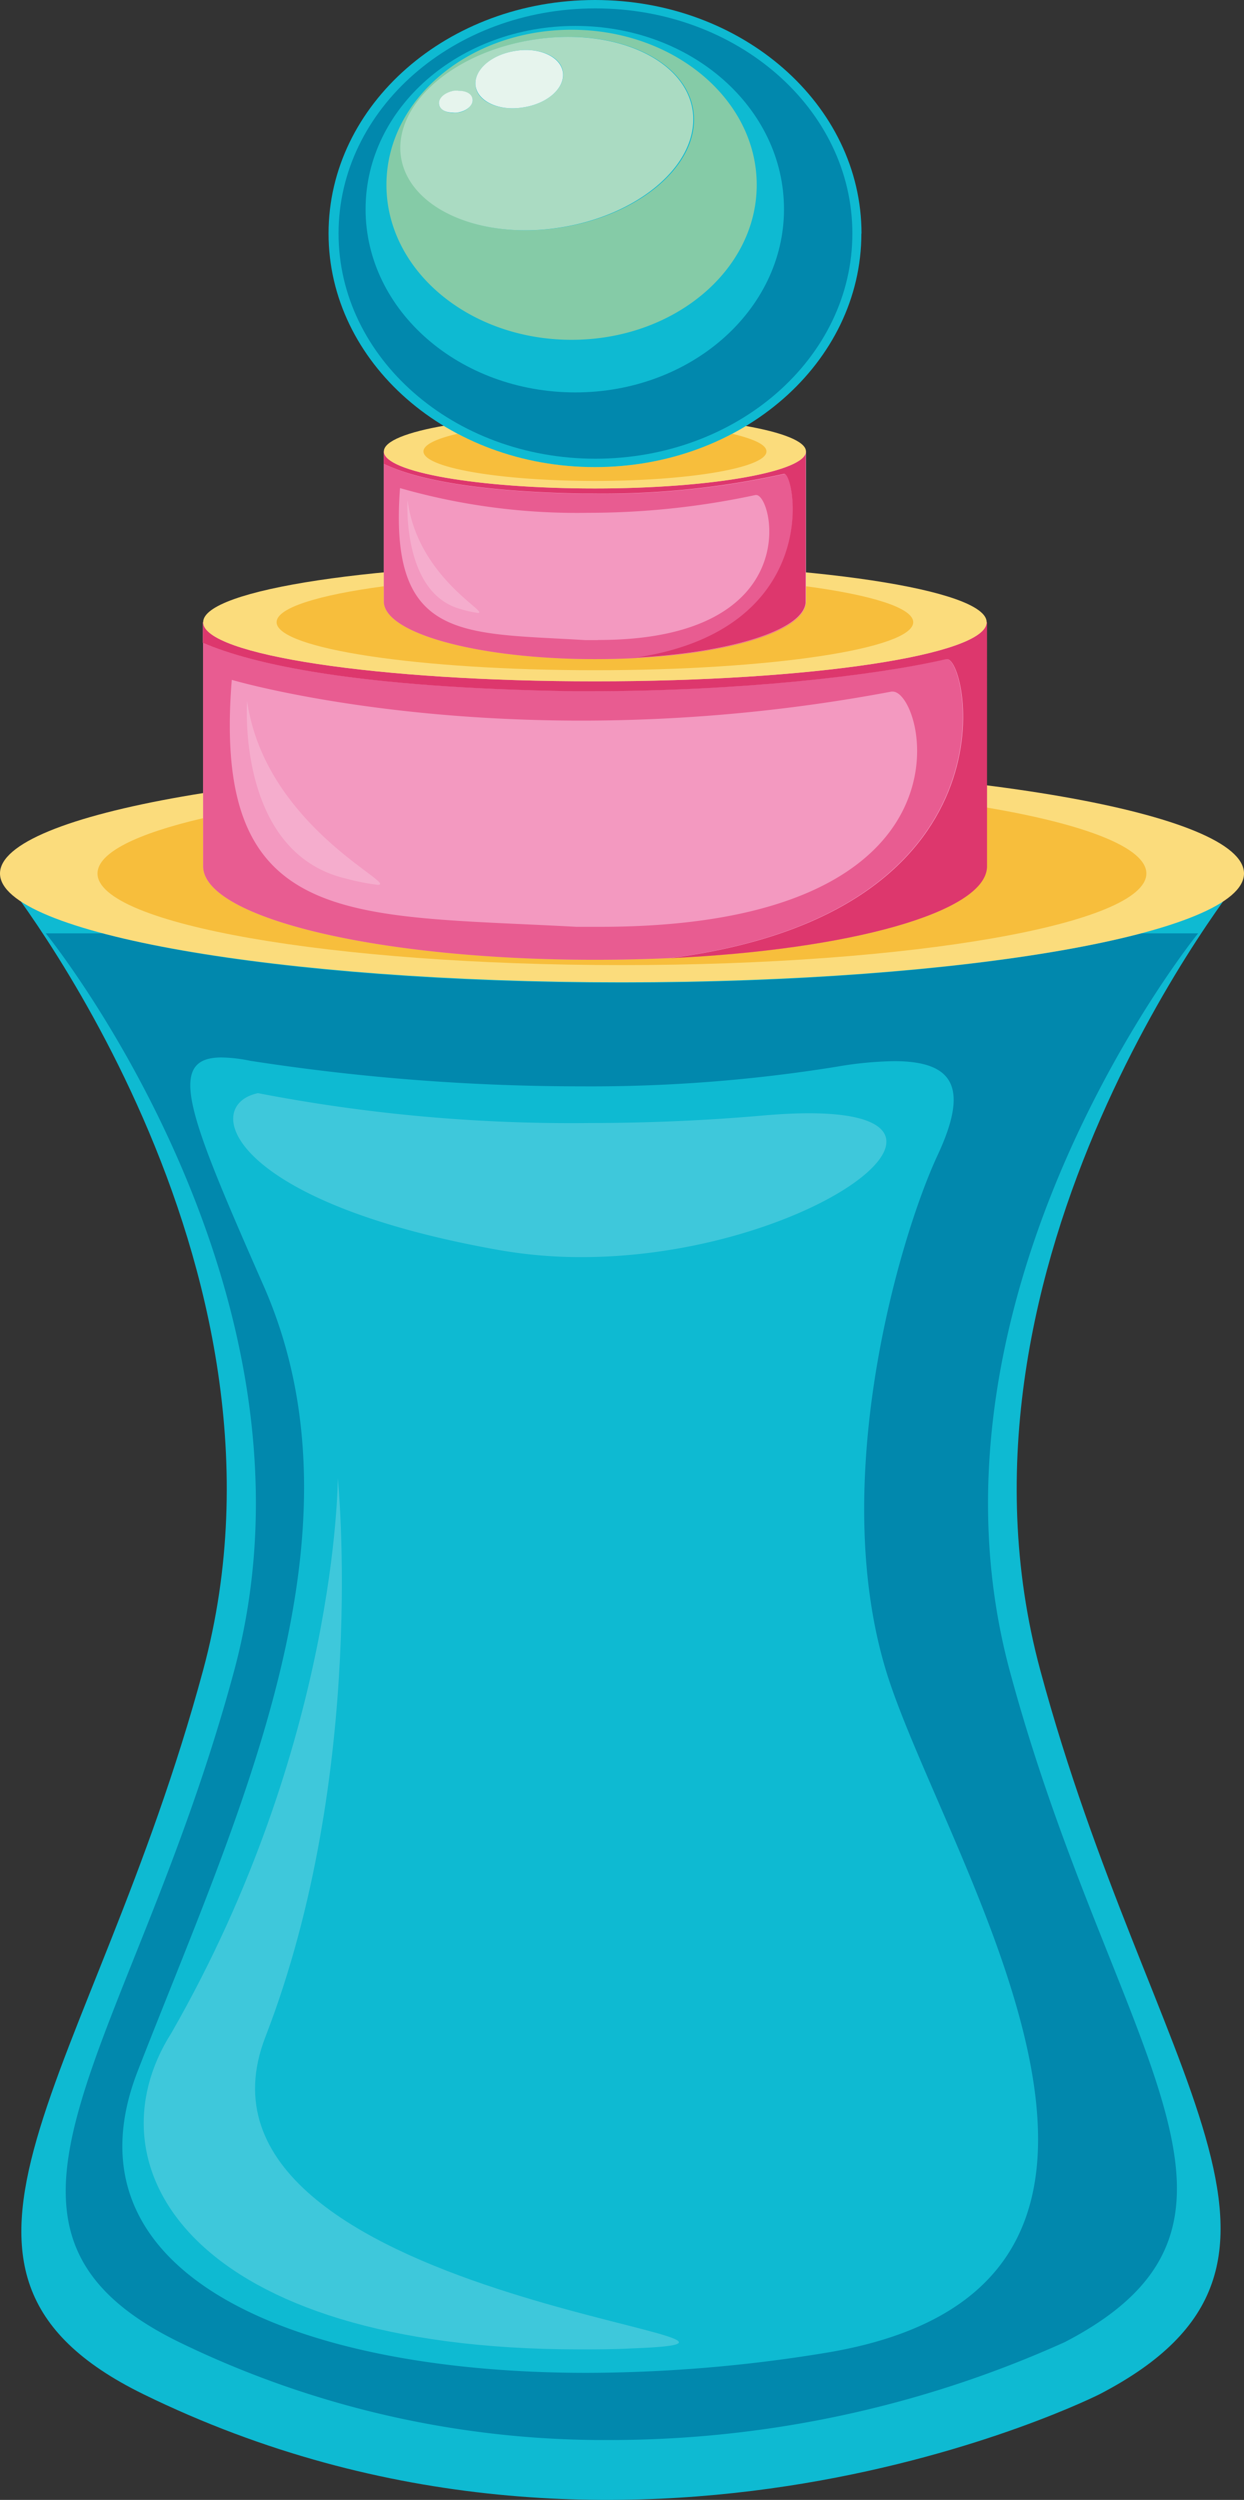 <svg id="Layer_1" data-name="Layer 1" xmlns="http://www.w3.org/2000/svg" viewBox="0 0 100.79 202.46"><rect x="0" y="0" width="100.79" height="202.46" fill="#333333" stroke="none"/><defs><style>.cls-1{fill:#0ebad2;}.cls-2{fill:#0188ad;}.cls-3{fill:#fbdc7c;}.cls-4{fill:#f7be3c;}.cls-5{fill:#f399c0;}.cls-6{fill:#e85c91;}.cls-7{fill:#eb722d;}.cls-8{fill:#dd376d;}.cls-9{fill:#f5adcd;}.cls-10{fill:#85cba7;}.cls-11{fill:#aadbc2;}.cls-12{fill:#e6f4ed;}.cls-13{fill:#3ec8db;}</style></defs><path class="cls-1" d="M589.38,93.9s25.42,31.35,16.46,64.51S580.46,207,601,217.06c39.38,19.26,77.47,0,77.47,0,20.33-10.55,4.14-25.48-4.81-58.65S690.17,93.9,690.17,93.9Z" transform="translate(-589.38 -23.16)"/><path class="cls-2" d="M636.94,215.33c-24.09,0-42.71-8.18-36.41-24.42,7.92-20.4,19-43.2,10.32-63.36-6.11-13.91-8.15-18.75-3.52-18.75a12.24,12.24,0,0,1,2.32.27,175.18,175.18,0,0,0,26.81,2.07,125.18,125.18,0,0,0,20.71-1.59,29.52,29.52,0,0,1,4.66-.45c5,0,6,2.31,3.5,7.65-3.12,6.72-9.12,27.12-3.84,42.72s26.88,49-5.28,54.25a120.72,120.72,0,0,1-19.27,1.61ZM686.45,98.75h-4.61c-9,2.38-24.49,4-42.07,4s-33-1.58-42.06-4h-4.62s23.55,29,15.25,59.76-23.51,45-4.45,54.33a78.73,78.73,0,0,0,34.82,7.93,89.65,89.65,0,0,0,36.94-7.93c18.84-9.77,3.84-23.61-4.45-54.33s15.25-59.76,15.25-59.76Z" transform="translate(-589.38 -23.16)"/><path class="cls-3" d="M690.17,93.9c0,4.86-22.57,8.81-50.4,8.81s-50.39-3.95-50.39-8.81,22.56-8.81,50.39-8.81,50.4,3.94,50.4,8.81Z" transform="translate(-589.38 -23.16)"/><path class="cls-4" d="M669.32,88.56v4.75h0c-.17,4.16-14.31,7.51-31.74,7.51s-31.74-3.39-31.74-7.58V89.42c-5.37,1.25-8.56,2.8-8.56,4.48,0,4.1,19,7.42,42.49,7.42S682.26,98,682.26,93.9c0-2.1-5-4-12.94-5.34Z" transform="translate(-589.38 -23.16)"/><path class="cls-5" d="M605.84,73.55V93.31c0,4.19,14.21,7.58,31.74,7.58s31.74-3.39,31.74-7.58V73.55Z" transform="translate(-589.38 -23.16)"/><path class="cls-6" d="M669.32,93.37h0Zm0,0h0Zm0,0h0Zm0,0h0Zm0,0h0Zm0,0h0Zm0,0h0ZM638,98.22l-1.91,0c-18.41-1-29.58.25-27.93-20,0,0,11.12,3.3,28.32,3.3a135.84,135.84,0,0,0,25.13-2.35h.1c1.32,0,3.21,4.77.86,9.55S653.6,98.22,638,98.22ZM605.84,73.55h0V93.31c0,4.19,14.21,7.58,31.74,7.58s31.57-3.35,31.74-7.51c-.15,3.66-11.16,6.7-25.69,7.37,28.44-3.67,24.21-24.22,22.46-24.22l-.07,0c-5.75,1.34-16.81,2.6-28.86,2.6h-1.35c-17.55-.27-25.94-2.2-30-3.91V73.55Z" transform="translate(-589.38 -23.16)"/><path class="cls-7" d="M669.32,93.38Zm0,0Zm0,0Zm0,0Zm0,0Zm0,0Zm0,0Z" transform="translate(-589.38 -23.16)"/><path class="cls-8" d="M669.32,73.55h0c0,2.65-14.21,4.79-31.74,4.79s-31.74-2.14-31.74-4.79h0v1.68c4,1.71,12.42,3.64,30,3.91h1.35c12.05,0,23.11-1.26,28.86-2.6l.07,0c1.75,0,6,20.55-22.46,24.22,14.53-.67,25.54-3.71,25.69-7.37h0V73.55Z" transform="translate(-589.38 -23.16)"/><path class="cls-3" d="M669.32,73.55c0,2.65-14.21,4.79-31.74,4.79s-31.74-2.14-31.74-4.79,14.21-4.79,31.74-4.79,31.74,2.15,31.74,4.79Z" transform="translate(-589.38 -23.16)"/><path class="cls-4" d="M620.48,70.64c-5.33.71-8.69,1.75-8.69,2.91,0,2.15,11.55,3.89,25.79,3.89s25.79-1.74,25.79-3.89c0-1.16-3.36-2.2-8.69-2.91v1.23h0c-.19,2.53-7.77,4.57-17.1,4.57s-17.1-2.09-17.1-4.67V70.64Z" transform="translate(-589.38 -23.16)"/><path class="cls-9" d="M609.4,79.94s-.89,12.27,8,14.37a18.4,18.4,0,0,0,2.58.51c1.78,0-9.09-4.67-10.58-14.88Z" transform="translate(-589.38 -23.16)"/><path class="cls-5" d="M620.48,59.72V71.87c0,2.58,7.66,4.67,17.1,4.67s17.1-2.09,17.1-4.67V59.72Z" transform="translate(-589.38 -23.16)"/><path class="cls-6" d="M654.68,72Zm0,0Zm0,0h0Zm0,0Zm0,0Zm0,0h0Zm0,0Zm0,0h0Zm0,0Zm0,0Zm0,0h0Zm0,0Zm0,0Zm-16.89,3h-1c-9.92-.61-15.94.15-15-12.31a52.1,52.1,0,0,0,15.26,2,64.37,64.37,0,0,0,13.54-1.44h.06c.71,0,1.72,2.94.46,5.87s-4.82,5.87-13.24,5.87ZM620.48,59.72h0V71.87c0,2.58,7.66,4.67,17.1,4.67s16.91-2,17.1-4.57c-.17,2.23-6.07,4.07-13.84,4.48,15.32-2.26,13-14.9,12.1-14.9h0a68,68,0,0,1-15.55,1.6h-.73c-9.46-.17-14-1.35-16.15-2.41v-1Z" transform="translate(-589.38 -23.16)"/><path class="cls-7" d="M654.68,72Zm0,0h0Zm0,0Zm0,0Zm0,0h0Zm0,0Zm0,0h0Zm0,0Zm0,0Zm0,0h0Zm0,0Zm0,0Zm0,0h0Zm0,0h0Z" transform="translate(-589.38 -23.16)"/><path class="cls-8" d="M654.68,59.72h0c0,1.63-7.65,3-17.1,3s-17.1-1.32-17.1-3h0v1c2.17,1.06,6.69,2.24,16.15,2.41h.73a68,68,0,0,0,15.55-1.6h0c.94,0,3.22,12.64-12.1,14.9,7.77-.41,13.67-2.25,13.84-4.48h0V59.72Z" transform="translate(-589.38 -23.16)"/><path class="cls-3" d="M654.68,59.72c0,1.63-7.65,3-17.1,3s-17.1-1.32-17.1-3,7.66-2.95,17.1-2.95,17.1,1.32,17.1,2.95Z" transform="translate(-589.38 -23.16)"/><path class="cls-4" d="M648.71,58.29a24.29,24.29,0,0,1-22.26,0c-1.73.4-2.76.89-2.76,1.43,0,1.32,6.22,2.39,13.89,2.39s13.9-1.07,13.9-2.39c0-.54-1-1-2.77-1.43Z" transform="translate(-589.38 -23.16)"/><path class="cls-9" d="M622.4,63.65s-.48,7.55,4.31,8.84a8.81,8.81,0,0,0,1.39.31c1,0-4.9-2.87-5.7-9.15Z" transform="translate(-589.38 -23.16)"/><path class="cls-1" d="M659.17,42.07c0,10.45-9.66,18.92-21.59,18.92S616,52.52,616,42.07s9.67-18.91,21.59-18.91,21.59,8.47,21.59,18.91Z" transform="translate(-589.38 -23.16)"/><path class="cls-10" d="M632,41.81c-5.38,0-9.69-2.49-10.1-6.14-.47-4.22,4.44-8.4,11-9.33a17.63,17.63,0,0,1,2.58-.19c5.38,0,9.69,2.49,10.1,6.14.47,4.23-4.44,8.4-11,9.33a17.63,17.63,0,0,1-2.58.19Zm3.69-16.24c-8.29,0-15,5.62-15,12.56s6.72,12.55,15,12.55,15-5.62,15-12.55-6.72-12.56-15-12.56Z" transform="translate(-589.38 -23.16)"/><path class="cls-2" d="M636,54.94C626.6,54.94,619,48.3,619,40.1S626.6,25.26,636,25.26,652.9,31.9,652.9,40.1,645.32,54.94,636,54.94Zm1.62-31.1c-11.49,0-20.81,8.16-20.81,18.23s9.32,18.24,20.81,18.24,20.82-8.16,20.82-18.24-9.32-18.23-20.82-18.23Z" transform="translate(-589.38 -23.16)"/><path class="cls-11" d="M626.11,32.3c-.61,0-1.11-.29-1.16-.71s.51-1,1.26-1.07l.3,0c.62,0,1.11.29,1.16.71s-.51,1-1.26,1.06a1.53,1.53,0,0,1-.3,0Zm4.8-.37c-1.62,0-2.92-.75-3-1.85-.14-1.27,1.34-2.53,3.31-2.81a5.32,5.32,0,0,1,.78-.06c1.62,0,2.92.75,3,1.85.14,1.27-1.33,2.53-3.3,2.81a5.32,5.32,0,0,1-.78.06Zm4.51-5.78a17.63,17.63,0,0,0-2.58.19c-6.53.93-11.44,5.11-11,9.33.41,3.65,4.72,6.14,10.1,6.14a17.63,17.63,0,0,0,2.58-.19c6.53-.93,11.44-5.1,11-9.33-.41-3.65-4.72-6.14-10.1-6.14Z" transform="translate(-589.38 -23.16)"/><path class="cls-12" d="M632,27.21a5.32,5.32,0,0,0-.78.06c-2,.28-3.45,1.54-3.31,2.81.13,1.1,1.43,1.85,3,1.85a5.32,5.32,0,0,0,.78-.06c2-.28,3.44-1.54,3.3-2.81-.12-1.1-1.42-1.85-3-1.85Z" transform="translate(-589.38 -23.16)"/><path class="cls-12" d="M626.51,30.5l-.3,0c-.75.11-1.31.59-1.26,1.07s.55.71,1.16.71a1.53,1.53,0,0,0,.3,0c.75-.1,1.31-.58,1.26-1.06s-.54-.71-1.16-.71Z" transform="translate(-589.38 -23.16)"/><path class="cls-13" d="M610.28,111.69c-4.67,1-2.33,8.81,19.43,12.69a38.26,38.26,0,0,0,6.8.59c9,0,17.52-2.91,21.79-5.82s4.35-5.83-3.38-5.83c-1.08,0-2.31.06-3.7.18-5,.44-9.74.61-14.07.61a133.66,133.66,0,0,1-26.87-2.42Z" transform="translate(-589.38 -23.16)"/><path class="cls-13" d="M616.75,142.87s0,21.42-13.47,44.91c-6.95,10.92,1.64,25.65,33.06,25.65,1.37,0,2.79,0,4.25-.08,18.66-.7-38-3.81-29.71-25.22s5.87-45.26,5.87-45.26Z" transform="translate(-589.38 -23.16)"/></svg>